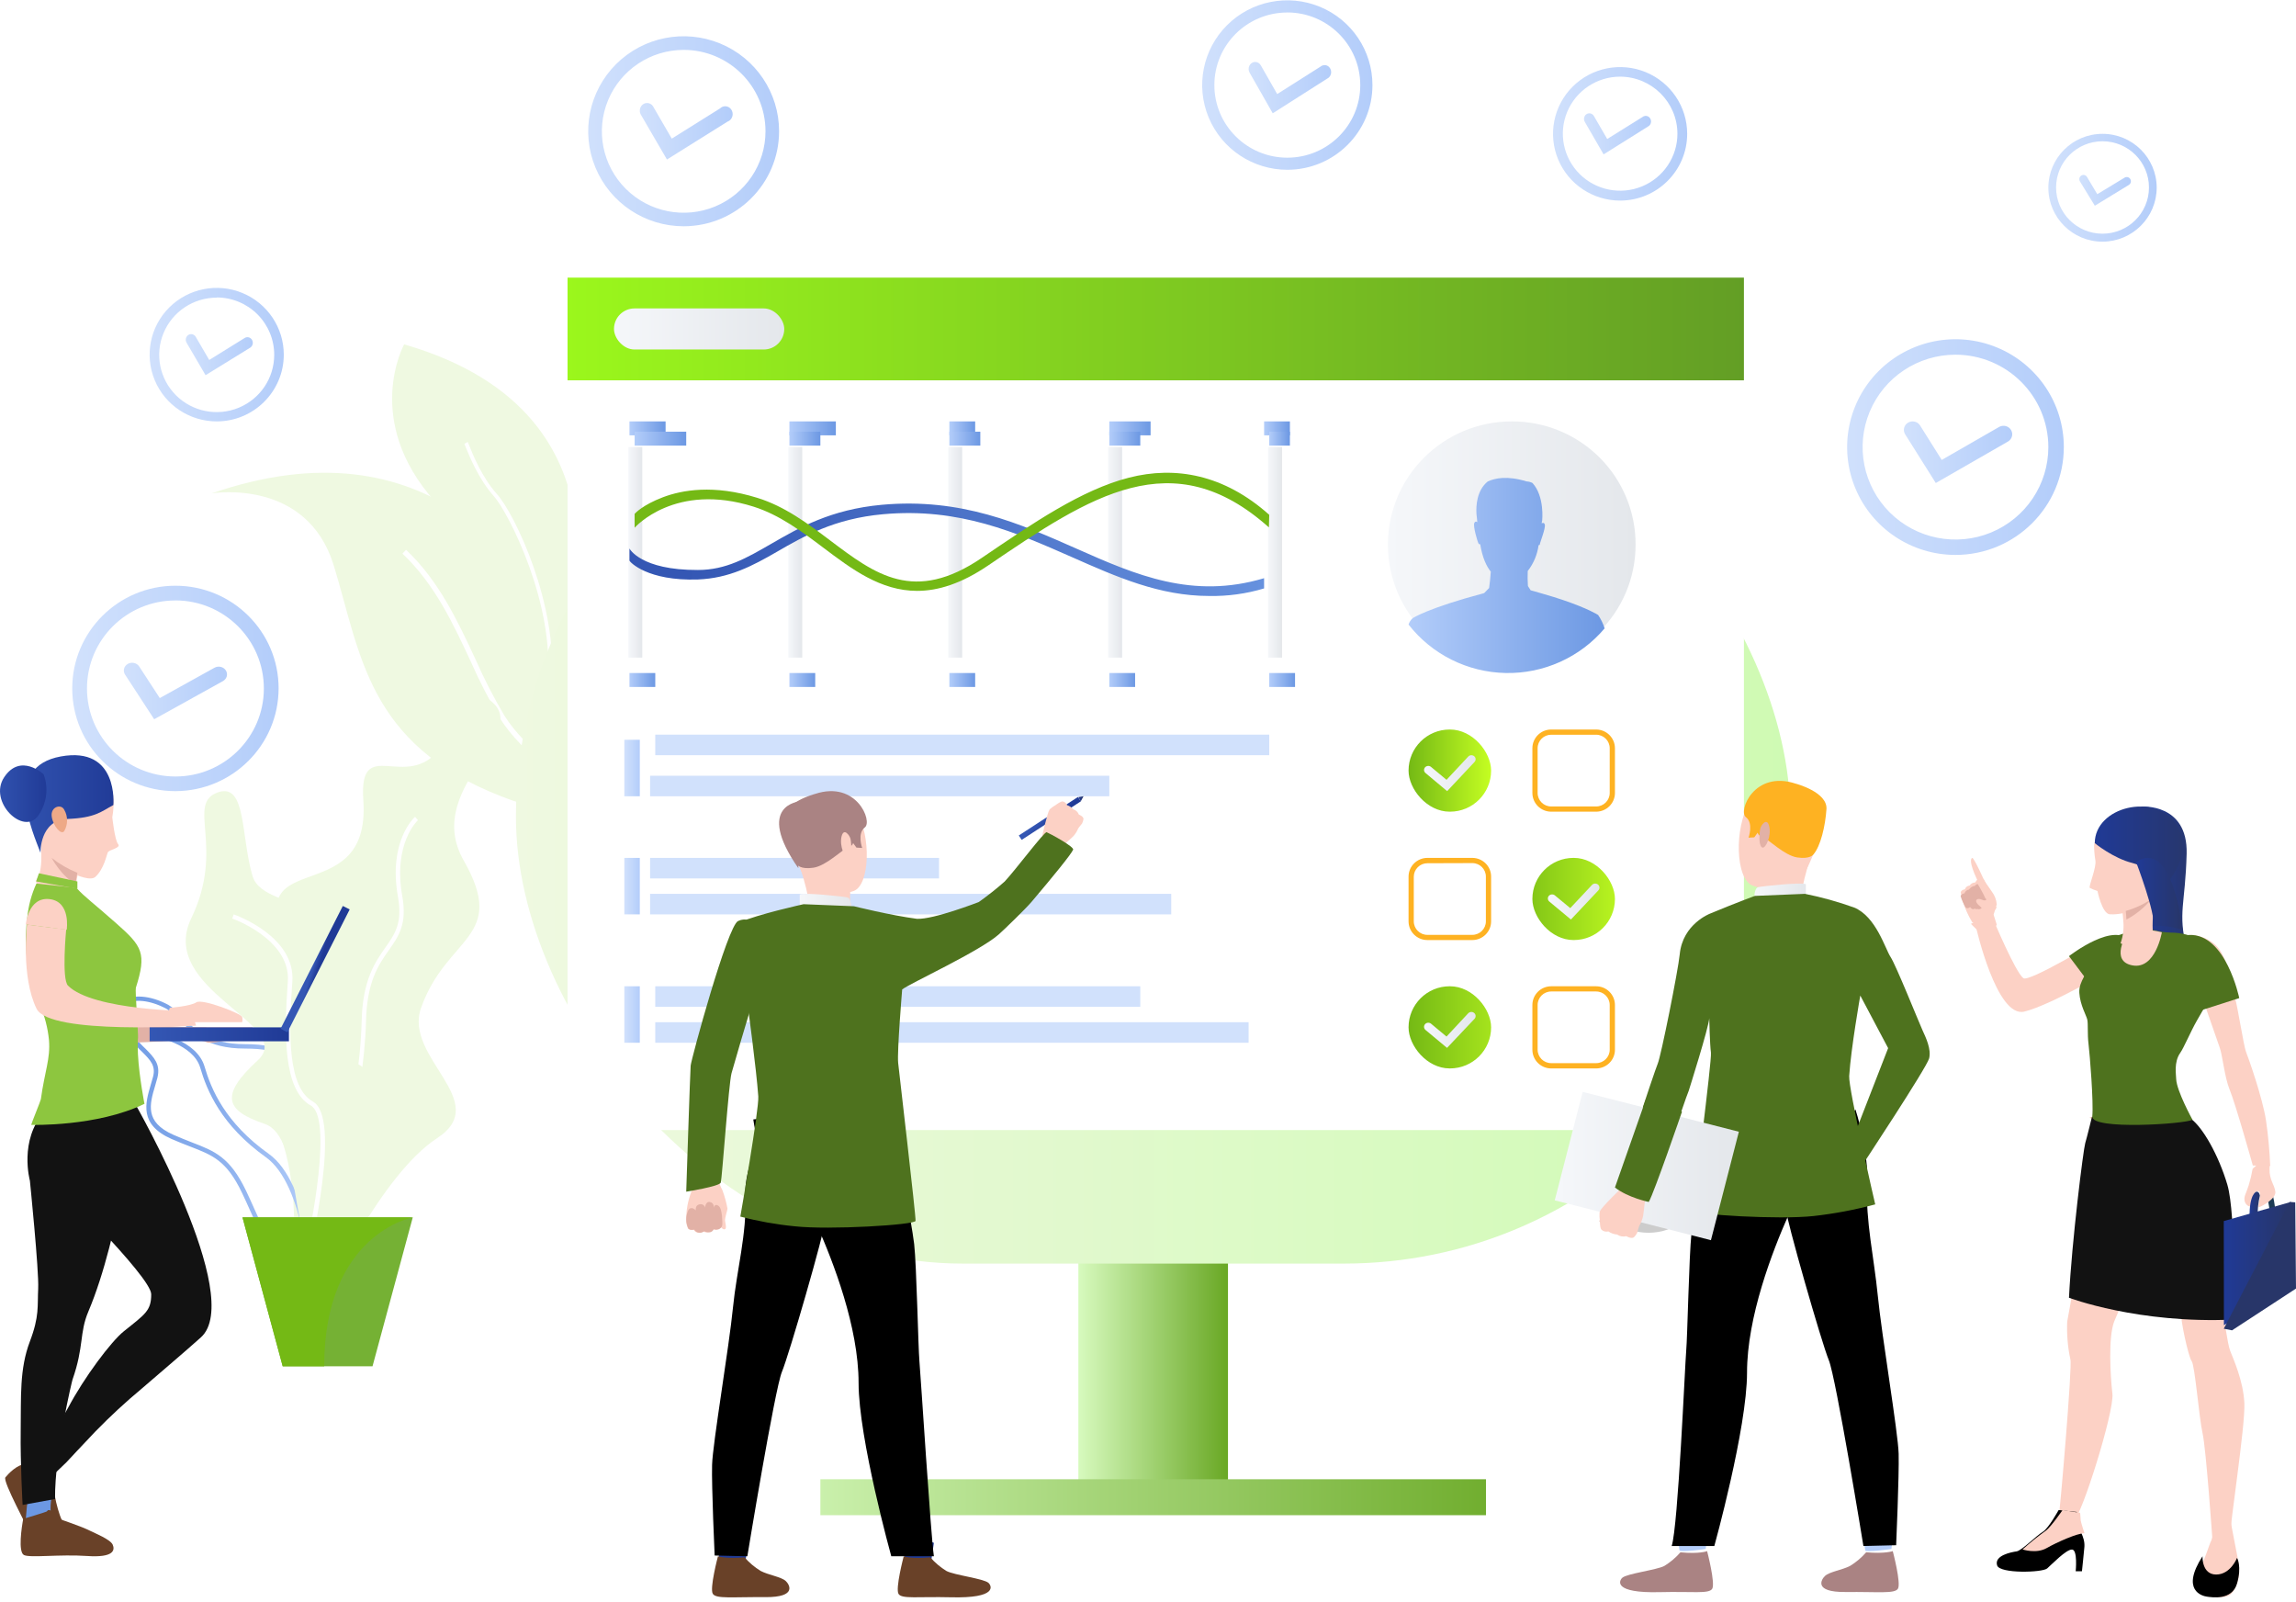 <?xml version="1.0" encoding="UTF-8"?>
<svg width="164.833px" height="115px" viewBox="0 0 164.833 115" version="1.1" xmlns="http://www.w3.org/2000/svg" xmlns:xlink="http://www.w3.org/1999/xlink">
    <title>A80F9D2B-6BAC-4EDD-889F-D2A033D710CC@1.5x</title>
    <defs>
        <linearGradient x1="0.005%" y1="49.989%" x2="100.315%" y2="49.989%" id="linearGradient-1">
            <stop stop-color="#D1E1FC" offset="0%"></stop>
            <stop stop-color="#B3CDFA" offset="100%"></stop>
        </linearGradient>
        <linearGradient x1="0.019%" y1="50.001%" x2="100%" y2="50.001%" id="linearGradient-2">
            <stop stop-color="#D1E1FC" offset="0%"></stop>
            <stop stop-color="#B3CDFA" offset="100%"></stop>
        </linearGradient>
        <linearGradient x1="0.113%" y1="50.175%" x2="99.165%" y2="50.175%" id="linearGradient-3">
            <stop stop-color="#D1E1FC" offset="0%"></stop>
            <stop stop-color="#B3CDFA" offset="100%"></stop>
        </linearGradient>
        <linearGradient x1="0.03%" y1="50.001%" x2="100%" y2="50.001%" id="linearGradient-4">
            <stop stop-color="#D1E1FC" offset="0%"></stop>
            <stop stop-color="#B3CDFA" offset="100%"></stop>
        </linearGradient>
        <linearGradient x1="0.008%" y1="50.007%" x2="100.011%" y2="50.007%" id="linearGradient-5">
            <stop stop-color="#D1E1FC" offset="0%"></stop>
            <stop stop-color="#B3CDFA" offset="100%"></stop>
        </linearGradient>
        <linearGradient x1="0.019%" y1="50%" x2="100%" y2="50%" id="linearGradient-6">
            <stop stop-color="#D1E1FC" offset="0%"></stop>
            <stop stop-color="#B3CDFA" offset="100%"></stop>
        </linearGradient>
        <linearGradient x1="0.264%" y1="50.295%" x2="99.986%" y2="50.295%" id="linearGradient-7">
            <stop stop-color="#D1E1FC" offset="0%"></stop>
            <stop stop-color="#B3CDFA" offset="100%"></stop>
        </linearGradient>
        <linearGradient x1="-0.111%" y1="50.029%" x2="99.86%" y2="50.029%" id="linearGradient-8">
            <stop stop-color="#D1E1FC" offset="0%"></stop>
            <stop stop-color="#B3CDFA" offset="100%"></stop>
        </linearGradient>
        <linearGradient x1="0.217%" y1="50.115%" x2="99.474%" y2="50.115%" id="linearGradient-9">
            <stop stop-color="#D1E1FC" offset="0%"></stop>
            <stop stop-color="#B3CDFA" offset="100%"></stop>
        </linearGradient>
        <linearGradient x1="0.024%" y1="50.001%" x2="100%" y2="50.001%" id="linearGradient-10">
            <stop stop-color="#D1E1FC" offset="0%"></stop>
            <stop stop-color="#B3CDFA" offset="100%"></stop>
        </linearGradient>
        <linearGradient x1="0.501%" y1="50.415%" x2="98.343%" y2="50.415%" id="linearGradient-11">
            <stop stop-color="#D1E1FC" offset="0%"></stop>
            <stop stop-color="#B3CDFA" offset="100%"></stop>
        </linearGradient>
        <linearGradient x1="0.042%" y1="50.001%" x2="100%" y2="50.001%" id="linearGradient-12">
            <stop stop-color="#D1E1FC" offset="0%"></stop>
            <stop stop-color="#B3CDFA" offset="100%"></stop>
        </linearGradient>
        <linearGradient x1="0.294%" y1="50.035%" x2="100.297%" y2="50.035%" id="linearGradient-13">
            <stop stop-color="#D1E1FC" offset="0%"></stop>
            <stop stop-color="#B3CDFA" offset="100%"></stop>
        </linearGradient>
        <linearGradient x1="-0.143%" y1="49.857%" x2="100.143%" y2="49.857%" id="linearGradient-14">
            <stop stop-color="#D1E1FC" offset="0%"></stop>
            <stop stop-color="#B3CDFA" offset="100%"></stop>
        </linearGradient>
        <linearGradient x1="100%" y1="49.996%" x2="0%" y2="49.996%" id="linearGradient-15">
            <stop stop-color="#D7FABE" offset="0%"></stop>
            <stop stop-color="#69A824" offset="100%"></stop>
        </linearGradient>
        <linearGradient x1="100%" y1="50.002%" x2="0%" y2="50.002%" id="linearGradient-16">
            <stop stop-color="#EFF9E1" offset="0%"></stop>
            <stop stop-color="#CFFAB3" offset="100%"></stop>
        </linearGradient>
        <linearGradient x1="100.003%" y1="50%" x2="0.003%" y2="50%" id="linearGradient-17">
            <stop stop-color="#9BF71C" offset="0%"></stop>
            <stop stop-color="#639E25" offset="100%"></stop>
        </linearGradient>
        <linearGradient x1="0%" y1="50%" x2="100%" y2="50%" id="linearGradient-18">
            <stop stop-color="#CAF0AC" offset="0%"></stop>
            <stop stop-color="#71AE2F" offset="100%"></stop>
        </linearGradient>
        <linearGradient x1="0%" y1="49.951%" x2="100%" y2="49.951%" id="linearGradient-19">
            <stop stop-color="#F5F7FA" offset="0%"></stop>
            <stop stop-color="#E4E7EB" offset="100%"></stop>
        </linearGradient>
        <linearGradient x1="0%" y1="50%" x2="100.247%" y2="50%" id="linearGradient-20">
            <stop stop-color="#D1E1FC" offset="0%"></stop>
            <stop stop-color="#B3CDFA" offset="100%"></stop>
        </linearGradient>
        <linearGradient x1="0%" y1="49.978%" x2="100%" y2="49.978%" id="linearGradient-21">
            <stop stop-color="#74B915" offset="0%"></stop>
            <stop stop-color="#A5E31D" offset="100%"></stop>
        </linearGradient>
        <linearGradient x1="-0.117%" y1="49.607%" x2="99.9%" y2="49.607%" id="linearGradient-22">
            <stop stop-color="#F5F7FA" offset="0%"></stop>
            <stop stop-color="#E4E7EB" offset="100%"></stop>
        </linearGradient>
        <linearGradient x1="0%" y1="49.978%" x2="100%" y2="49.978%" id="linearGradient-23">
            <stop stop-color="#84C717" offset="0%"></stop>
            <stop stop-color="#B8F320" offset="100%"></stop>
        </linearGradient>
        <linearGradient x1="1.72410868e-05%" y1="49.914%" x2="99.834%" y2="49.914%" id="linearGradient-24">
            <stop stop-color="#F5F7FA" offset="0%"></stop>
            <stop stop-color="#E4E7EB" offset="100%"></stop>
        </linearGradient>
        <linearGradient x1="0%" y1="50.022%" x2="100%" y2="50.022%" id="linearGradient-25">
            <stop stop-color="#74B915" offset="0%"></stop>
            <stop stop-color="#C5FE22" offset="100%"></stop>
        </linearGradient>
        <linearGradient x1="0.636%" y1="50.287%" x2="99.435%" y2="50.287%" id="linearGradient-26">
            <stop stop-color="#F5F7FA" offset="0%"></stop>
            <stop stop-color="#E4E7EB" offset="100%"></stop>
        </linearGradient>
        <linearGradient x1="100.033%" y1="49.999%" x2="0%" y2="49.999%" id="linearGradient-27">
            <stop stop-color="#B3CDFA" offset="0%"></stop>
            <stop stop-color="#6C98E3" offset="100%"></stop>
        </linearGradient>
        <linearGradient x1="99.927%" y1="50.015%" x2="-0.073%" y2="50.015%" id="linearGradient-28">
            <stop stop-color="#B3CDFA" offset="0%"></stop>
            <stop stop-color="#6C98E3" offset="100%"></stop>
        </linearGradient>
        <linearGradient x1="13.482%" y1="37.434%" x2="86.907%" y2="62.533%" id="linearGradient-29">
            <stop stop-color="#3457B4" offset="0%"></stop>
            <stop stop-color="#203A96" offset="100%"></stop>
        </linearGradient>
        <linearGradient x1="-0.153%" y1="50.112%" x2="100%" y2="50.112%" id="linearGradient-30">
            <stop stop-color="#F5F7FA" offset="0%"></stop>
            <stop stop-color="#E4E7EB" offset="100%"></stop>
        </linearGradient>
        <linearGradient x1="0%" y1="50.365%" x2="100%" y2="50.365%" id="linearGradient-31">
            <stop stop-color="#203A96" offset="0%"></stop>
            <stop stop-color="#283669" offset="100%"></stop>
        </linearGradient>
        <linearGradient x1="-0.039%" y1="49.978%" x2="100.016%" y2="49.978%" id="linearGradient-32">
            <stop stop-color="#3457B4" offset="0%"></stop>
            <stop stop-color="#203A96" offset="100%"></stop>
        </linearGradient>
        <linearGradient x1="0.071%" y1="49.938%" x2="100.017%" y2="49.938%" id="linearGradient-33">
            <stop stop-color="#3457B4" offset="0%"></stop>
            <stop stop-color="#203A96" offset="100%"></stop>
        </linearGradient>
        <linearGradient x1="0%" y1="50%" x2="99.972%" y2="50%" id="linearGradient-34">
            <stop stop-color="#3457B4" offset="0%"></stop>
            <stop stop-color="#203A96" offset="100%"></stop>
        </linearGradient>
        <linearGradient x1="38.695%" y1="45.892%" x2="61.24%" y2="54.092%" id="linearGradient-35">
            <stop stop-color="#3457B4" offset="0%"></stop>
            <stop stop-color="#203A96" offset="100%"></stop>
        </linearGradient>
        <linearGradient x1="0%" y1="50.173%" x2="100.229%" y2="50.173%" id="linearGradient-36">
            <stop stop-color="#F5F7FA" offset="0%"></stop>
            <stop stop-color="#E4E7EB" offset="100%"></stop>
        </linearGradient>
        <linearGradient x1="-5.337%" y1="59.863%" x2="105.287%" y2="40.209%" id="linearGradient-37">
            <stop stop-color="#F5F7FA" offset="0%"></stop>
            <stop stop-color="#E4E7EB" offset="100%"></stop>
        </linearGradient>
        <linearGradient x1="0.08%" y1="49.916%" x2="100.056%" y2="49.916%" id="linearGradient-38">
            <stop stop-color="#203A96" offset="0%"></stop>
            <stop stop-color="#283669" offset="100%"></stop>
        </linearGradient>
        <linearGradient x1="-0.24%" y1="50.07%" x2="100%" y2="50.07%" id="linearGradient-39">
            <stop stop-color="#203A96" offset="0%"></stop>
            <stop stop-color="#283669" offset="100%"></stop>
        </linearGradient>
        <linearGradient x1="0%" y1="50.015%" x2="100%" y2="50.015%" id="linearGradient-40">
            <stop stop-color="#203A96" offset="0%"></stop>
            <stop stop-color="#283669" offset="100%"></stop>
        </linearGradient>
        <linearGradient x1="0%" y1="49.963%" x2="100.011%" y2="49.963%" id="linearGradient-41">
            <stop stop-color="#203A96" offset="0%"></stop>
            <stop stop-color="#283669" offset="100%"></stop>
        </linearGradient>
        <linearGradient x1="-0.417%" y1="49.937%" x2="99.583%" y2="49.937%" id="linearGradient-42">
            <stop stop-color="#203A96" offset="0%"></stop>
            <stop stop-color="#283669" offset="100%"></stop>
        </linearGradient>
        <linearGradient x1="0.015%" y1="50%" x2="100%" y2="50%" id="linearGradient-43">
            <stop stop-color="#F5F7FA" offset="0%"></stop>
            <stop stop-color="#E4E7EB" offset="100%"></stop>
        </linearGradient>
        <linearGradient x1="-0.039%" y1="49.96%" x2="99.941%" y2="49.96%" id="linearGradient-44">
            <stop stop-color="#B3CDFA" offset="0%"></stop>
            <stop stop-color="#6C98E3" offset="100%"></stop>
        </linearGradient>
        <linearGradient x1="0%" y1="50%" x2="100%" y2="50%" id="linearGradient-45">
            <stop stop-color="#F5F7FA" offset="0%"></stop>
            <stop stop-color="#E4E7EB" offset="100%"></stop>
        </linearGradient>
        <linearGradient x1="0%" y1="50%" x2="98.305%" y2="50%" id="linearGradient-46">
            <stop stop-color="#F5F7FA" offset="0%"></stop>
            <stop stop-color="#E4E7EB" offset="100%"></stop>
        </linearGradient>
        <linearGradient x1="0%" y1="50%" x2="100.151%" y2="50%" id="linearGradient-47">
            <stop stop-color="#B3CDFA" offset="0%"></stop>
            <stop stop-color="#6C98E3" offset="100%"></stop>
        </linearGradient>
        <linearGradient x1="0%" y1="50%" x2="100%" y2="50%" id="linearGradient-48">
            <stop stop-color="#B3CDFA" offset="0%"></stop>
            <stop stop-color="#6C98E3" offset="100%"></stop>
        </linearGradient>
        <linearGradient x1="0%" y1="50%" x2="100%" y2="50%" id="linearGradient-49">
            <stop stop-color="#B3CDFA" offset="0%"></stop>
            <stop stop-color="#6C98E3" offset="100%"></stop>
        </linearGradient>
        <linearGradient x1="0%" y1="50%" x2="100%" y2="50%" id="linearGradient-50">
            <stop stop-color="#B3CDFA" offset="0%"></stop>
            <stop stop-color="#6C98E3" offset="100%"></stop>
        </linearGradient>
        <linearGradient x1="0%" y1="50%" x2="100%" y2="50%" id="linearGradient-51">
            <stop stop-color="#B3CDFA" offset="0%"></stop>
            <stop stop-color="#6C98E3" offset="100%"></stop>
        </linearGradient>
        <linearGradient x1="0%" y1="50%" x2="100%" y2="50%" id="linearGradient-52">
            <stop stop-color="#B3CDFA" offset="0%"></stop>
            <stop stop-color="#6C98E3" offset="100%"></stop>
        </linearGradient>
        <linearGradient x1="0%" y1="50%" x2="100%" y2="50%" id="linearGradient-53">
            <stop stop-color="#B3CDFA" offset="0%"></stop>
            <stop stop-color="#6C98E3" offset="100%"></stop>
        </linearGradient>
        <linearGradient x1="0%" y1="50%" x2="100.158%" y2="50%" id="linearGradient-54">
            <stop stop-color="#B3CDFA" offset="0%"></stop>
            <stop stop-color="#6C98E3" offset="100%"></stop>
        </linearGradient>
        <linearGradient x1="0%" y1="50%" x2="100%" y2="50%" id="linearGradient-55">
            <stop stop-color="#B3CDFA" offset="0%"></stop>
            <stop stop-color="#6C98E3" offset="100%"></stop>
        </linearGradient>
        <linearGradient x1="110.993%" y1="50.008%" x2="8.991%" y2="50.008%" id="linearGradient-56">
            <stop stop-color="#6C98E3" offset="0%"></stop>
            <stop stop-color="#3457B4" offset="100%"></stop>
        </linearGradient>
    </defs>
    <g id="4.0.16-Technology_-REACTJS-DEVELOPMENT-COMPANY" stroke="none" stroke-width="1" fill="none" fill-rule="evenodd">
        <g id="4.0.16-Technology_-ReactJS-development-company" transform="translate(-345, -3934)">
            <rect fill="#FFFFFF" x="0" y="0" width="1440" height="15127"></rect>
            <g id="Section/Advantages-Copy" transform="translate(0, 3384)">
                <rect id="Rectangle" fill="#FFFFFF" x="0" y="0" width="1440" height="1636"></rect>
                <g id="Group-9" transform="translate(150, 80)">
                    <g id="Group-10" transform="translate(165, 176)">
                        <g id="Section/Adventages/Box" transform="translate(0, 264)">
                            <path d="M4,0 L806,0 C808.209,-4.05812251e-16 810,1.791 810,4 L810,240 C810,242.209 808.209,244 806,244 L4,244 C1.791,244 -9.05533191e-15,242.209 0,240 L0,4 C-2.705415e-16,1.791 1.791,4.84670435e-15 4,0 Z" id="Components-/-Background-/-White" stroke="#8DC63F" fill="#FFFFFF" stroke-dasharray="4"></path>
                            <g id="illustration/software-process" transform="translate(30, 30)" fill-rule="nonzero">
                                <g id="ODS_illustration_all-24" transform="translate(0, 0.023)">
                                    <path d="M41.481,47.478 C43.403,51.619 44.474,55.534 43.063,57.282 C42.979,57.385 42.887,57.48 42.788,57.568 C41.704,58.514 39.565,58.536 35.957,57.125 C26.348,53.37 25.9,46.888 23.959,40.559 C22.037,34.306 15.357,35.363 15.187,35.393 C30.768,30.018 38.231,40.461 41.481,47.478 Z" id="Path" fill="#EFF9E1"></path>
                                    <path d="M42.968,57.212 C42.885,57.315 42.794,57.411 42.696,57.5 C40.911,56.402 37.495,54.109 35.884,51.522 C35.113,50.216 34.418,48.865 33.805,47.477 C32.528,44.731 31.202,41.891 28.892,39.714 L29.15,39.439 C31.514,41.669 32.851,44.544 34.147,47.323 C34.752,48.698 35.438,50.035 36.202,51.327 C37.761,53.842 41.212,56.154 42.968,57.212 Z" id="Path" fill="#FFFFFF"></path>
                                    <path d="M39.635,48.94 C39.523,49.213 39.449,49.375 39.44,49.391 C39.413,49.238 39.383,49.087 39.356,48.94 C38.076,42.401 36.366,41.717 31.242,35.997 C25.999,30.148 29.014,24.696 29.014,24.696 C46.576,29.762 40.83,46.018 39.635,48.94 Z" id="Path" fill="#EFF9E1"></path>
                                    <path d="M39.578,48.944 C39.468,49.215 39.395,49.375 39.387,49.391 C39.36,49.239 39.33,49.09 39.303,48.944 C39.861,43.343 36.506,36.768 35.451,35.589 C34.36,34.366 33.687,32.688 33.431,32.065 C33.391,31.962 33.351,31.861 33.337,31.837 L33.579,31.699 C33.601,31.737 33.631,31.807 33.692,31.97 C33.94,32.591 34.6,34.236 35.658,35.421 C36.996,36.896 40.087,43.5 39.578,48.944 Z" id="Path" fill="#FFFFFF"></path>
                                    <path d="M138.973,34.647 L136.774,31.151 C136.594,30.864 136.686,30.489 136.982,30.314 C137.277,30.138 137.664,30.229 137.844,30.515 L139.399,32.99 L143.535,30.613 C143.831,30.457 144.202,30.556 144.373,30.838 C144.545,31.119 144.456,31.482 144.173,31.659 L138.973,34.647 Z" id="Path" fill="url(#linearGradient-1)"></path>
                                    <path d="M140.389,39.808 C137.243,39.809 134.405,37.924 133.201,35.031 C131.996,32.139 132.661,28.809 134.885,26.595 C137.109,24.381 140.455,23.718 143.362,24.916 C146.269,26.114 148.165,28.937 148.165,32.067 C148.16,36.339 144.682,39.802 140.389,39.808 Z M140.389,25.436 C137.692,25.435 135.26,27.051 134.227,29.53 C133.195,32.009 133.765,34.863 135.672,36.761 C137.579,38.659 140.447,39.226 142.939,38.199 C145.43,37.171 147.054,34.751 147.053,32.067 C147.049,28.407 144.068,25.441 140.389,25.436 L140.389,25.436 Z" id="Shape" fill="url(#linearGradient-2)"></path>
                                    <path d="M115.124,11.058 L113.78,8.735 C113.703,8.612 113.695,8.454 113.761,8.324 C113.826,8.193 113.954,8.111 114.094,8.109 C114.234,8.107 114.364,8.185 114.433,8.314 L115.383,9.954 L117.913,8.378 C118.03,8.281 118.189,8.265 118.322,8.336 C118.454,8.406 118.536,8.551 118.532,8.707 C118.527,8.864 118.438,9.003 118.301,9.066 L115.124,11.058 Z" id="Path" fill="url(#linearGradient-3)"></path>
                                    <path d="M116.312,14.375 C114.364,14.376 112.608,13.209 111.861,11.419 C111.115,9.629 111.527,7.567 112.904,6.196 C114.28,4.825 116.352,4.415 118.152,5.156 C119.951,5.898 121.125,7.645 121.125,9.583 C121.122,12.227 118.969,14.37 116.312,14.375 Z M116.312,5.479 C114.649,5.479 113.149,6.477 112.512,8.006 C111.875,9.536 112.227,11.296 113.404,12.467 C114.58,13.637 116.349,13.987 117.886,13.354 C119.423,12.72 120.425,11.228 120.425,9.572 C120.416,7.316 118.58,5.488 116.312,5.479 L116.312,5.479 Z" id="Shape" fill="url(#linearGradient-4)"></path>
                                    <path d="M11.068,51.603 L8.977,48.396 C8.806,48.133 8.895,47.79 9.175,47.63 C9.456,47.469 9.822,47.553 9.993,47.815 L11.47,50.083 L15.4,47.904 C15.683,47.748 16.048,47.835 16.215,48.1 C16.382,48.366 16.289,48.707 16.006,48.864 L11.068,51.603 Z" id="Path" fill="url(#linearGradient-5)"></path>
                                    <path d="M12.594,56.763 C8.503,56.763 5.186,53.462 5.186,49.391 C5.186,45.32 8.503,42.019 12.594,42.019 C16.685,42.019 20.002,45.32 20.002,49.391 C19.992,53.458 16.681,56.752 12.594,56.763 L12.594,56.763 Z M12.594,43.076 C9.087,43.076 6.245,45.904 6.245,49.394 C6.245,52.883 9.087,55.712 12.594,55.712 C16.101,55.712 18.943,52.883 18.943,49.394 C18.94,45.905 16.1,43.078 12.594,43.073 L12.594,43.076 Z" id="Shape" fill="url(#linearGradient-6)"></path>
                                    <path d="M14.757,26.907 L13.405,24.594 C13.322,24.471 13.312,24.31 13.378,24.177 C13.444,24.043 13.575,23.959 13.719,23.958 C13.863,23.958 13.995,24.04 14.062,24.173 L15.02,25.814 L17.566,24.236 C17.75,24.122 17.987,24.186 18.096,24.378 C18.205,24.57 18.144,24.818 17.961,24.932 L14.757,26.907 Z" id="Path" fill="url(#linearGradient-7)"></path>
                                    <path d="M15.56,30.224 C13.612,30.225 11.855,29.058 11.109,27.268 C10.363,25.477 10.775,23.415 12.152,22.045 C13.53,20.674 15.602,20.264 17.401,21.006 C19.201,21.749 20.374,23.497 20.373,25.435 C20.37,28.079 18.217,30.221 15.56,30.224 L15.56,30.224 Z M15.56,21.341 C13.89,21.34 12.384,22.34 11.744,23.875 C11.104,25.41 11.457,27.177 12.637,28.353 C13.818,29.528 15.594,29.88 17.137,29.244 C18.679,28.609 19.686,27.111 19.686,25.449 C19.688,24.358 19.254,23.311 18.481,22.538 C17.707,21.765 16.656,21.33 15.56,21.328 L15.56,21.341 Z" id="Shape" fill="url(#linearGradient-8)"></path>
                                    <path d="M91.372,8.109 L89.714,5.2 C89.622,5.046 89.615,4.851 89.695,4.69 C89.776,4.529 89.931,4.427 90.102,4.423 C90.272,4.42 90.431,4.515 90.518,4.673 L91.691,6.729 L94.809,4.753 C94.953,4.635 95.147,4.617 95.308,4.704 C95.47,4.792 95.57,4.971 95.566,5.165 C95.563,5.358 95.456,5.533 95.291,5.613 L91.372,8.109 Z" id="Path" fill="url(#linearGradient-9)"></path>
                                    <path d="M92.418,12.163 C89.946,12.163 87.717,10.681 86.771,8.409 C85.825,6.136 86.349,3.52 88.097,1.78 C89.846,0.041 92.475,-0.478 94.759,0.464 C97.042,1.406 98.531,3.625 98.53,6.085 C98.527,9.442 95.792,12.162 92.418,12.163 L92.418,12.163 Z M92.418,0.874 C89.526,0.874 87.181,3.207 87.181,6.085 C87.181,8.962 89.526,11.295 92.418,11.295 C95.31,11.295 97.655,8.962 97.655,6.085 C97.653,3.207 95.31,0.874 92.418,0.871 L92.418,0.874 Z" id="Shape" fill="url(#linearGradient-10)"></path>
                                    <path d="M47.881,11.426 L46.031,8.247 C45.915,8.078 45.899,7.855 45.989,7.67 C46.08,7.485 46.262,7.369 46.46,7.372 C46.658,7.374 46.838,7.495 46.924,7.682 L48.227,9.927 L51.697,7.756 C51.858,7.599 52.092,7.56 52.291,7.658 C52.489,7.756 52.61,7.971 52.598,8.202 C52.585,8.432 52.441,8.631 52.233,8.704 L47.881,11.426 Z" id="Path" fill="url(#linearGradient-11)"></path>
                                    <path d="M49.082,16.218 C46.311,16.219 43.811,14.558 42.75,12.01 C41.688,9.463 42.274,6.529 44.233,4.578 C46.193,2.628 49.14,2.044 51.701,3.099 C54.262,4.154 55.932,6.641 55.932,9.399 C55.928,13.162 52.864,16.212 49.082,16.218 L49.082,16.218 Z M49.082,3.558 C46.707,3.558 44.565,4.982 43.656,7.166 C42.747,9.35 43.25,11.864 44.93,13.535 C46.611,15.207 49.137,15.706 51.332,14.801 C53.527,13.895 54.957,11.763 54.956,9.399 C54.953,6.173 52.324,3.559 49.082,3.558 L49.082,3.558 Z" id="Shape" fill="url(#linearGradient-12)"></path>
                                    <path d="M150.39,14.744 L149.319,12.993 C149.234,12.85 149.279,12.663 149.419,12.576 C149.56,12.489 149.743,12.535 149.828,12.679 L150.566,13.915 L152.531,12.725 C152.623,12.67 152.736,12.669 152.829,12.723 C152.922,12.776 152.979,12.876 152.98,12.985 C152.981,13.094 152.925,13.195 152.833,13.25 L150.39,14.744 Z" id="Path" fill="url(#linearGradient-13)"></path>
                                    <path d="M150.943,17.324 C148.795,17.324 147.054,15.591 147.054,13.454 C147.054,11.316 148.795,9.583 150.943,9.583 C153.091,9.583 154.832,11.316 154.832,13.454 C154.823,15.587 153.087,17.315 150.943,17.324 L150.943,17.324 Z M150.943,10.117 C149.102,10.117 147.609,11.602 147.609,13.434 C147.609,15.266 149.102,16.751 150.943,16.751 C152.784,16.751 154.277,15.266 154.277,13.434 C154.277,11.602 152.784,10.117 150.943,10.117 Z" id="Shape" fill="url(#linearGradient-14)"></path>
                                    <rect id="Rectangle" fill="url(#linearGradient-15)" transform="translate(82.787, 91.595) rotate(180) translate(-82.787, -91.595) " x="77.416" y="75.561" width="10.742" height="32.067"></rect>
                                    <rect id="Rectangle" fill="url(#linearGradient-16)" transform="translate(82.787, 58.606) rotate(180) translate(-82.787, -58.606) " x="37.041" y="26.538" width="91.492" height="64.135" rx="32.067"></rect>
                                    <rect id="Rectangle" fill="#FFFFFF" transform="translate(82.972, 50.497) rotate(180) translate(-82.972, -50.497) " x="40.745" y="19.904" width="84.454" height="61.186"></rect>
                                    <rect id="Rectangle" fill="url(#linearGradient-17)" transform="translate(82.972, 23.59) rotate(180) translate(-82.972, -23.59) " x="40.745" y="19.904" width="84.454" height="7.372"></rect>
                                    <path d="M114.828,85.514 C114.828,87.141 116.403,88.462 118.348,88.462 C120.293,88.462 121.866,87.141 121.866,85.514 C121.866,83.887 120.29,82.564 118.348,82.564 C116.406,82.564 114.828,83.885 114.828,85.514 Z" id="Path" fill="#CCCCCC"></path>
                                    <rect id="Rectangle" fill="url(#linearGradient-18)" x="58.896" y="106.154" width="47.783" height="2.58"></rect>
                                    <rect id="Rectangle" fill="url(#linearGradient-19)" x="44.079" y="22.115" width="12.224" height="2.949" rx="1.474"></rect>
                                    <rect id="Rectangle" fill="#D1E1FC" x="47.042" y="52.708" width="44.079" height="1.474"></rect>
                                    <rect id="Rectangle" fill="#D1E1FC" x="46.672" y="55.657" width="32.967" height="1.474"></rect>
                                    <rect id="Rectangle" fill="#D1E1FC" x="46.672" y="61.554" width="20.743" height="1.474"></rect>
                                    <rect id="Rectangle" fill="#D1E1FC" x="46.672" y="64.135" width="37.412" height="1.474"></rect>
                                    <rect id="Rectangle" fill="#D1E1FC" x="47.042" y="70.769" width="34.819" height="1.474"></rect>
                                    <rect id="Rectangle" fill="#D1E1FC" x="47.042" y="73.349" width="42.597" height="1.474"></rect>
                                    <rect id="Rectangle" fill="url(#linearGradient-20)" x="44.82" y="53.077" width="1.111" height="4.054"></rect>
                                    <rect id="Rectangle" fill="url(#linearGradient-20)" x="44.82" y="61.554" width="1.111" height="4.054"></rect>
                                    <rect id="Rectangle" fill="url(#linearGradient-20)" x="44.82" y="70.769" width="1.111" height="4.054"></rect>
                                    <rect id="Rectangle" fill="url(#linearGradient-21)" x="101.122" y="70.769" width="5.927" height="5.897" rx="2.949"></rect>
                                    <path d="M103.885,75.192 L102.337,73.903 C102.211,73.794 102.198,73.608 102.31,73.485 C102.421,73.364 102.614,73.352 102.741,73.459 L103.847,74.379 L105.414,72.698 C105.53,72.588 105.715,72.583 105.836,72.688 C105.957,72.792 105.972,72.97 105.871,73.092 L103.885,75.192 Z" id="Path" fill="url(#linearGradient-22)"></path>
                                    <path d="M105.701,67.452 L102.473,67.452 C101.728,67.452 101.124,66.853 101.122,66.113 L101.122,62.896 C101.124,62.156 101.728,61.556 102.473,61.554 L105.701,61.554 C106.446,61.556 107.049,62.156 107.049,62.896 L107.049,66.103 C107.051,66.459 106.91,66.802 106.657,67.055 C106.404,67.308 106.06,67.451 105.701,67.452 Z M102.473,61.938 C102.214,61.938 101.966,62.04 101.784,62.222 C101.601,62.403 101.498,62.65 101.498,62.906 L101.498,66.113 C101.5,66.647 101.936,67.079 102.473,67.079 L105.701,67.079 C106.238,67.077 106.672,66.646 106.673,66.113 L106.673,62.896 C106.673,62.362 106.239,61.929 105.701,61.928 L102.473,61.938 Z" id="Shape" fill="#FEB222"></path>
                                    <path d="M114.588,76.667 L111.36,76.667 C110.616,76.665 110.014,76.065 110.012,75.325 L110.012,72.111 C110.014,71.371 110.616,70.771 111.36,70.769 L114.588,70.769 C115.333,70.769 115.937,71.37 115.939,72.111 L115.939,75.32 C115.94,75.677 115.798,76.019 115.544,76.272 C115.291,76.525 114.947,76.667 114.588,76.667 L114.588,76.667 Z M111.36,71.143 C110.824,71.145 110.389,71.577 110.388,72.111 L110.388,75.32 C110.389,75.854 110.824,76.286 111.36,76.287 L114.588,76.287 C115.126,76.287 115.562,75.855 115.563,75.32 L115.563,72.111 C115.562,71.576 115.126,71.143 114.588,71.143 L111.36,71.143 Z" id="Shape" fill="#FEB222"></path>
                                    <rect id="Rectangle" fill="url(#linearGradient-23)" x="110.012" y="61.554" width="5.927" height="5.897" rx="2.949"></rect>
                                    <path d="M112.779,65.978 L111.228,64.688 C111.101,64.581 111.088,64.397 111.198,64.274 C111.31,64.154 111.502,64.142 111.629,64.247 L112.732,65.16 L114.294,63.493 C114.409,63.374 114.602,63.365 114.728,63.472 C114.852,63.58 114.862,63.764 114.75,63.884 L112.779,65.978 Z" id="Path" fill="url(#linearGradient-24)"></path>
                                    <path d="M114.588,58.237 L111.36,58.237 C110.616,58.236 110.014,57.636 110.012,56.896 L110.012,53.684 C110.012,52.942 110.615,52.341 111.36,52.34 L114.588,52.34 C115.334,52.341 115.937,52.942 115.939,53.684 L115.939,56.896 C115.937,57.637 115.333,58.237 114.588,58.237 L114.588,58.237 Z M111.36,52.713 C110.823,52.715 110.388,53.149 110.388,53.684 L110.388,56.896 C110.389,57.43 110.824,57.862 111.36,57.863 L114.588,57.863 C115.126,57.863 115.562,57.431 115.563,56.896 L115.563,53.684 C115.563,53.148 115.127,52.713 114.588,52.713 L111.36,52.713 Z" id="Shape" fill="#FEB222"></path>
                                    <rect id="Rectangle" fill="url(#linearGradient-25)" x="101.122" y="52.34" width="5.927" height="5.897" rx="2.949"></rect>
                                    <path d="M103.893,56.763 L102.358,55.478 C102.265,55.413 102.219,55.303 102.238,55.194 C102.257,55.085 102.339,54.996 102.449,54.964 C102.559,54.932 102.678,54.962 102.757,55.042 L103.849,55.95 L105.398,54.292 C105.468,54.208 105.581,54.168 105.692,54.188 C105.802,54.208 105.892,54.285 105.925,54.389 C105.957,54.492 105.928,54.604 105.849,54.68 L103.893,56.763 Z" id="Path" fill="url(#linearGradient-26)"></path>
                                    <path d="M34.475,49.829 C33.037,49.147 31.607,53.687 31.607,53.687 C29.163,56.893 25.75,52.63 26.084,57.42 C26.667,65.8 16.364,60.055 21.117,68.804 C25.87,77.553 16.92,73.752 19.873,80.808 C22.827,87.863 19,96.278 23.435,92.819 C23.435,92.819 27.35,84.301 31.379,81.672 C35.409,79.043 28.963,75.908 30.226,72.33 C32.059,67.129 36.48,67.333 33.292,61.746 C30.103,56.159 39.362,52.143 34.475,49.829 Z" id="Path" fill="#EFF9E1"></path>
                                    <path d="M22.032,89.567 C23.917,88.222 26.144,78.853 26.276,73.272 C26.344,70.413 27.181,69.223 27.919,68.173 C28.627,67.168 29.236,66.301 28.88,64.308 C28.202,60.503 29.987,58.872 30.003,58.845 L29.799,58.606 C29.718,58.676 27.86,60.37 28.573,64.365 C28.905,66.227 28.358,67.005 27.666,67.989 C26.939,69.024 26.034,70.31 25.964,73.264 C25.821,79.244 23.556,88.1 21.854,89.301 L22.032,89.567 Z" id="Path" fill="#FFFFFF"></path>
                                    <path d="M17.961,86.877 C17.779,86.466 17.588,86.041 17.373,85.594 C16.269,83.284 15.283,82.902 13.654,82.273 C13.257,82.12 12.807,81.943 12.31,81.728 C9.98,80.693 10.43,79.17 10.827,77.824 C10.885,77.636 10.941,77.448 10.988,77.263 C11.195,76.473 10.8,76.075 10.204,75.476 C9.621,74.936 9.14,74.3 8.782,73.596 C8.318,72.637 8.555,72.122 8.834,71.858 C9.428,71.313 10.792,71.408 12.078,72.1 L12.078,72.1 C12.483,72.349 12.847,72.658 13.157,73.016 C13.986,73.866 14.999,74.923 17.574,74.923 C19.049,74.923 19.855,75.13 20.274,75.593 C20.749,76.119 20.658,76.906 20.534,77.996 C20.492,78.374 20.443,78.813 20.415,79.263 C20.337,80.971 20.863,82.654 21.903,84.022 C22.886,85.18 24.112,87.58 23.576,89.057 C23.349,89.682 22.786,90.13 22.118,90.215 C21.846,90.272 21.569,90.302 21.29,90.304 C19.501,90.31 18.839,88.831 17.961,86.877 Z M11.929,72.375 C10.778,71.757 9.544,71.632 9.058,72.086 C8.691,72.43 8.865,73.021 9.074,73.449 C9.416,74.122 9.877,74.729 10.435,75.241 C11.059,75.871 11.54,76.367 11.302,77.331 C11.253,77.519 11.197,77.712 11.139,77.903 C10.742,79.241 10.369,80.508 12.445,81.428 C12.934,81.644 13.381,81.818 13.773,81.973 C15.429,82.608 16.503,83.03 17.668,85.452 C17.884,85.905 18.074,86.33 18.259,86.744 C19.261,88.989 19.869,90.345 22.066,89.907 C22.621,89.841 23.091,89.474 23.283,88.956 C23.744,87.654 22.64,85.373 21.668,84.229 C20.565,82.804 20.012,81.037 20.106,79.246 C20.134,78.775 20.183,78.344 20.227,77.963 C20.341,76.955 20.423,76.228 20.045,75.808 C19.667,75.388 18.941,75.247 17.585,75.241 C14.863,75.241 13.79,74.119 12.928,73.228 C12.641,72.894 12.304,72.605 11.929,72.37 L11.929,72.375 Z" id="Shape" fill="url(#linearGradient-27)"></path>
                                    <path d="M22.273,92.147 L22.595,92.131 C22.595,91.835 22.173,84.847 19.3,82.802 C16.15,80.561 15.158,78.15 14.685,76.531 C14.129,74.63 11.29,74.114 11.168,74.087 L11.112,74.396 C11.14,74.396 13.87,74.893 14.374,76.61 C14.86,78.272 15.878,80.749 19.1,83.049 C21.85,85.015 22.273,92.077 22.273,92.147 Z" id="Path" fill="url(#linearGradient-28)"></path>
                                    <path d="M15.667,56.843 C17.702,56.156 17.278,60.018 18.137,62.876 C18.997,65.734 27.705,64.124 24.051,71.278 C20.397,78.433 28.673,73.672 26.2,79.918 C23.727,86.163 25.986,92.84 23.3,91.142 C20.613,89.444 21.789,81.588 18.994,80.644 C16.199,79.699 15.741,78.621 18.509,76.08 C21.276,73.538 11.258,71.019 13.731,65.89 C16.204,60.761 13.313,57.638 15.667,56.843 Z" id="Path" fill="#EFF9E1"></path>
                                    <path d="M22.064,90.673 C22.32,89.602 24.521,80.187 22.468,79.048 C20.658,78.045 20.702,74.144 20.987,70.458 C21.235,67.199 16.959,65.675 16.777,65.609 L16.669,65.91 C16.71,65.91 20.892,67.418 20.663,70.437 C20.384,74.22 20.343,78.234 22.309,79.327 C23.866,80.19 22.432,87.758 21.751,90.599 L22.064,90.673 Z" id="Path" fill="#FFFFFF"></path>
                                    <polygon id="Path" fill="#75B134" points="29.633 87.356 26.744 98.045 20.295 98.045 17.409 87.356"></polygon>
                                    <path d="M29.633,87.356 C29.633,87.356 23.275,88.52 23.275,98.045 L20.295,98.045 L17.409,87.356 L29.633,87.356 Z" id="Path" fill="#74B915"></path>
                                    <path d="M51.308,83.931 C51.431,84.138 51.515,84.367 51.557,84.605 C51.623,84.883 51.725,85.15 51.86,85.4 C52.021,85.831 52.144,86.275 52.228,86.729 C52.228,86.824 52.023,87.425 52.053,87.616 C52.083,87.807 52.19,88.178 52.023,88.214 C51.857,88.251 51.663,87.933 51.663,87.933 C51.672,88.033 51.623,88.129 51.538,88.178 C51.411,88.262 51.25,88.269 51.117,88.195 C51.117,88.195 51.014,88.388 50.888,88.414 C50.746,88.458 50.593,88.436 50.468,88.355 C50.376,88.426 50.263,88.464 50.148,88.461 C49.999,88.455 49.865,88.369 49.794,88.234 C49.794,88.234 49.48,88.301 49.387,88.15 C49.326,88.007 49.286,87.855 49.27,87.7 C49.237,86.923 49.373,86.147 49.668,85.431 C49.899,84.859 49.861,84.209 49.564,83.67 L51.308,83.931 Z" id="Path" fill="#FCD1C5"></path>
                                    <path d="M51.857,87.831 C51.857,87.831 51.886,86.747 51.586,86.53 C51.285,86.314 51.251,86.688 51.251,86.688 C51.251,86.688 51.291,86.306 50.962,86.254 C50.633,86.203 50.621,86.658 50.621,86.658 C50.605,86.575 50.553,86.502 50.476,86.457 C50.4,86.412 50.307,86.399 50.22,86.422 C49.877,86.484 49.957,86.858 49.957,86.858 C49.957,86.858 49.628,86.49 49.415,86.845 C49.215,87.26 49.215,87.736 49.415,88.151 C49.415,88.151 49.519,88.313 49.845,88.232 C49.911,88.35 50.031,88.432 50.171,88.455 C50.31,88.478 50.454,88.439 50.558,88.348 C50.558,88.348 51.06,88.619 51.245,88.194 C51.377,88.261 51.537,88.255 51.664,88.18 C51.791,88.105 51.864,87.971 51.857,87.831 L51.857,87.831 Z" id="Path" fill="#E2B1A6"></path>
                                    <path d="M55.047,68.518 C55.047,68.518 53.156,74.722 52.517,77.011 C52.319,77.728 51.834,84.584 51.747,84.859 C51.661,85.134 49.265,85.513 49.265,85.513 C49.265,85.513 49.544,76.937 49.583,76.47 C49.622,76.003 52.227,66.427 52.988,66.086 C53.546,65.83 53.861,66.042 54.578,66.567 C55.588,67.303 55.047,68.518 55.047,68.518 Z" id="Path" fill="#4E721E"></path>
                                    <polygon id="Rectangle" fill="url(#linearGradient-29)" transform="translate(75.367, 58.72) rotate(-33.2) translate(-75.367, -58.72) " points="72.832 58.526 77.901 58.538 77.902 58.914 72.833 58.903"></polygon>
                                    <path d="M77.787,58.759 C77.769,58.873 77.734,58.984 77.683,59.087 C77.683,59.087 77.551,59.247 77.465,59.354 C77.443,59.384 77.422,59.416 77.403,59.45 C77.321,59.644 77.209,59.824 77.072,59.983 C76.88,60.183 76.134,60.817 76.134,60.817 L75.486,60.271 L74.823,59.967 C74.823,59.967 75.194,58.306 75.341,58.1 C75.356,58.081 75.371,58.062 75.388,58.044 C75.516,57.932 75.656,57.833 75.805,57.751 C75.836,57.722 76.178,57.469 76.3,57.503 C76.44,57.531 76.556,57.632 76.605,57.77 C76.781,57.825 76.938,57.929 77.059,58.071 C77.24,58.127 77.387,58.265 77.455,58.447 C77.455,58.447 77.774,58.562 77.787,58.759 Z" id="Path" fill="#FCD1C5"></path>
                                    <path d="M53.71,110.72 C53.71,110.72 53.54,111.831 53.521,111.997 C53.501,112.162 51.638,111.898 51.638,111.898 L51.487,110.577 C51.487,110.577 53.477,110.564 53.71,110.72 Z" id="Path" fill="#203A96"></path>
                                    <path d="M53.453,111.759 C53.784,112.14 54.174,112.469 54.609,112.735 C55.177,113.033 56.071,113.152 56.409,113.457 C56.65,113.679 57.292,114.634 54.931,114.615 C52.57,114.597 51.428,114.75 51.177,114.383 C50.926,114.016 51.543,111.683 51.543,111.683 C51.543,111.683 52.101,111.875 53.453,111.759 Z" id="Path" fill="#694128"></path>
                                    <path d="M67.045,110.72 C67.045,110.72 66.875,111.831 66.855,111.997 C66.836,112.162 64.973,111.898 64.973,111.898 L64.822,110.577 C64.822,110.577 66.812,110.564 67.045,110.72 Z" id="Path" fill="#203A96"></path>
                                    <path d="M66.789,111.759 C67.121,112.142 67.512,112.472 67.948,112.739 C68.518,113.038 70.618,113.284 70.963,113.591 C71.204,113.813 71.61,114.71 68.277,114.626 C65.907,114.568 64.764,114.761 64.512,114.393 C64.26,114.025 64.879,111.683 64.879,111.683 C64.879,111.683 65.403,111.889 66.789,111.759 Z" id="Path" fill="#694128"></path>
                                    <path d="M55.088,80.721 C55.088,80.721 53.374,83.479 53.503,85.97 C53.632,88.461 52.884,91.186 52.626,93.788 C52.339,96.693 51.165,103.579 51.122,105.118 C51.079,106.657 51.305,111.628 51.305,111.628 L53.653,111.683 C53.653,111.683 55.624,99.668 56.136,98.441 C56.648,97.215 59.179,88.477 59.265,87.495 C59.35,86.514 55.088,80.721 55.088,80.721 Z" id="Path" fill="#000000"></path>
                                    <path d="M64.14,80.845 C64.14,80.845 65.454,87.732 65.629,89.27 C65.804,90.808 65.919,96.714 66.006,97.676 C66.094,98.638 66.826,110.227 67.045,111.683 L63.987,111.683 C63.987,111.683 61.639,103.239 61.639,99.241 C61.639,95.244 59.825,90.553 58.652,87.919 C57.48,85.284 54.802,85.218 54.08,80.327 C54.08,80.319 63.167,79.285 64.14,80.845 Z" id="Path" fill="#000000"></path>
                                    <path d="M58.117,57.343 C58.117,57.343 60.425,56.482 61.49,58.235 C62.555,59.988 62.453,63.499 61.288,63.929 C60.123,64.36 58.376,64.136 57.782,63.04 C57.189,61.943 56.647,60.351 56.674,59.297 C56.701,58.243 57.51,57.649 58.117,57.343 Z" id="Path" fill="#FCD1C5"></path>
                                    <path d="M61.049,64.038 C60.998,64.338 61.02,64.646 61.112,64.936 C61.268,65.233 58.179,65.24 58.179,65.24 C58.014,64.232 57.771,63.238 57.453,62.267 C56.977,60.903 61.049,64.038 61.049,64.038 Z" id="Path" fill="#FCD1C5"></path>
                                    <path d="M57.235,62.043 C57.235,62.043 57.464,62.398 58.394,62.259 C59.324,62.121 60.461,60.953 60.851,60.825 C61.241,60.697 61.241,60.48 61.241,60.48 L61.484,60.814 L61.897,60.841 C61.897,60.841 61.521,59.794 62.089,59.366 C62.658,58.939 61.501,55.979 58.516,56.962 C58.516,56.962 56.223,57.557 56.305,58.789 C56.387,60.021 56.723,61.421 57.235,62.043 Z" id="Path" fill="#AA8383"></path>
                                    <path d="M61.118,65.147 C61.118,65.147 61.118,64.458 60.835,64.392 C60.553,64.325 57.759,64.025 57.414,64.177 L57.414,64.976 C57.414,64.976 58.069,65.431 61.118,65.147 Z" id="Path" fill="url(#linearGradient-30)"></path>
                                    <path d="M61.062,60.2 C61.02,59.977 60.582,59.332 60.415,60.021 C60.249,60.71 60.669,61.628 60.902,61.55 C61.135,61.472 61.164,60.768 61.062,60.2 Z" id="Path" fill="#FCD1C5"></path>
                                    <path d="M65.822,65.927 C63.951,65.683 61.309,65.026 61.309,65.026 L57.691,64.878 C57.691,64.878 54.384,65.604 53.064,66.193 C52.94,66.248 52.94,69.139 52.599,69.895 L53.684,72.17 C53.684,72.17 54.299,76.683 54.439,78.678 C54.5,79.598 53.15,87.301 53.15,87.301 C54.43,87.636 55.736,87.869 57.054,87.997 C59.534,88.271 65.69,87.899 65.728,87.608 C65.767,87.318 64.535,76.812 64.48,76.269 C64.397,75.433 64.769,70.994 64.769,70.994 C65.34,70.556 70.344,68.254 71.711,67.04 C72.074,66.719 73.617,65.226 74.055,64.711 C75.607,62.883 76.88,61.318 77.034,60.981 C77.211,60.789 75.309,59.77 75.141,59.712 C74.973,59.655 72.937,62.381 72.127,63.25 C71.534,63.773 70.914,64.264 70.269,64.722 C70.269,64.722 66.993,65.996 65.822,65.927 Z" id="Path" fill="#4E721E"></path>
                                    <path d="M57.414,57.5 C57.414,57.5 54.149,57.737 57.312,62.292 L57.414,57.5 Z" id="Path" fill="#AA8383"></path>
                                    <polygon id="Path" fill="url(#linearGradient-31)" points="77.587 57.5 77.787 57.131 77.416 57.191"></polygon>
                                    <path d="M12.928,74.492 C12.928,74.492 14.419,74.575 14.837,74.788 C15.255,75.002 18.07,74.186 18.124,73.998 C18.159,73.908 18.159,73.809 18.124,73.718 L12.594,73.718 L12.928,74.492 Z" id="Path" fill="#E2B1A6"></path>
                                    <path d="M6.35,68.079 C6.35,68.079 5.878,71.621 6.35,72.087 C8.147,73.861 14.816,73.72 14.816,73.72 L14.816,74.44 C14.816,74.44 4.68,75.651 3.739,73.77 C2.608,71.507 3.047,67.821 3.047,67.821 L6.35,68.079 Z" id="Path" fill="#E2B1A6"></path>
                                    <polygon id="Path" fill="#6C98E3" points="3.147 106.522 3.704 105.829 2.699 104.679 1.852 105.331"></polygon>
                                    <path d="M1.826,105.048 C1.826,105.048 3.062,105.976 3.408,106.012 C3.755,106.048 3.912,106.202 3.874,106.727 C3.835,107.252 4.375,109.45 4.755,109.488 C5.134,109.527 6.417,109.53 6.658,110.378 C6.899,111.225 2.566,111.046 2.297,110.353 C2.029,109.66 0.167,106.288 0.389,106.017 C0.61,105.747 1.203,105.12 1.826,105.048 Z" id="Path" fill="#694128"></path>
                                    <path d="M9.72,79.234 C9.72,79.234 17.631,93.104 14.42,95.973 C13.162,97.098 11.949,98.116 10.206,99.622 C9.028,100.601 7.903,101.641 6.834,102.739 L6.78,102.797 C5.834,103.79 5.055,104.628 4.814,104.887 L4.792,104.912 L4.765,104.939 L3.884,105.785 L2.593,104.642 C3.422,103.484 4.186,102.28 4.882,101.036 C6.04,98.839 7.987,96.254 8.89,95.534 C10.433,94.297 10.856,94.057 10.856,92.875 C10.856,91.609 3.604,84.534 3.604,84.534 C3.604,84.534 2.555,80.107 5.066,78.947 C7.515,77.817 9.72,79.234 9.72,79.234 Z" id="Path" fill="#121212"></path>
                                    <path d="M3.641,108.534 C3.613,108.188 3.633,107.84 3.699,107.498 C3.811,107.094 2.026,107.326 2.026,107.326 C2.026,107.326 1.797,109.012 1.864,109.397 C1.931,109.783 3.641,108.534 3.641,108.534 Z" id="Path" fill="#6C98E3"></path>
                                    <path d="M3.951,107.573 L1.623,107.997 C1.623,107.997 1.454,104.987 1.486,102.681 C1.518,100.201 1.395,98.251 2.14,96.277 C2.841,94.434 2.677,93.729 2.741,92.47 C2.806,91.211 2.146,84.721 2.146,84.721 C2.146,84.721 1.341,81.814 3.192,79.766 C4.984,77.768 9.631,79.766 9.631,79.766 C9.631,79.766 8.665,88.631 6.344,94.113 C5.687,95.665 6.044,96.606 5.204,99.007 C5.196,98.996 3.924,104.225 3.951,107.573 Z" id="Path" fill="#121212"></path>
                                    <path d="M5.89,61.871 C5.754,62.111 5.658,62.37 5.604,62.638 C5.54,62.91 5.495,63.185 5.467,63.462 C5.431,63.808 5.414,64.156 5.418,64.503 C5.418,64.503 2.113,63.811 2.653,63.069 C3.193,62.327 2.878,60.08 2.878,60.08 C2.878,60.08 6.318,61.187 5.89,61.871 Z" id="Path" fill="#FCD1C5"></path>
                                    <path d="M7.626,55.861 C7.626,55.861 8.425,56.577 8.062,58.638 C8.062,58.638 8.235,60.277 8.478,60.563 C8.72,60.85 7.831,60.955 7.737,61.163 C7.644,61.372 7.471,62.333 6.851,62.914 C6.23,63.494 3.17,61.744 3.021,60.752 C2.872,59.761 0.749,55.53 4.107,55.324 C7.466,55.119 7.626,55.861 7.626,55.861 Z" id="Path" fill="#FCD1C5"></path>
                                    <path d="M9.754,70.875 C9.691,71.076 9.931,74.171 9.909,74.436 C9.789,75.901 10.181,78.125 10.317,78.92 C10.352,79.11 10.372,79.205 10.372,79.205 C6.972,80.862 2.24,80.718 2.24,80.718 C2.259,80.588 2.918,78.996 2.934,78.874 C3.206,76.883 3.628,75.974 3.516,74.629 L3.516,74.629 C3.431,73.758 3.21,72.906 2.86,72.104 C1.707,69.275 1.772,67.393 1.957,65.838 C2.038,64.994 2.26,64.169 2.613,63.397 L5.487,63.707 C6.096,64.379 6.638,64.737 8.371,66.272 C10.216,67.903 10.54,68.399 9.754,70.875 Z" id="Path" fill="#8DC63F"></path>
                                    <path d="M1.667,108.999 C1.667,108.999 3.313,108.509 3.364,108.461 C3.416,108.413 3.424,108.309 3.651,108.404 C3.877,108.5 3.972,108.858 4.19,108.968 C4.409,109.077 5.772,109.497 6.52,109.877 C6.79,110.018 7.929,110.471 8.091,110.849 C8.253,111.226 8.204,111.798 6.247,111.662 C4.29,111.527 2.147,111.814 1.718,111.592 C1.289,111.37 1.553,109.59 1.667,108.999 Z" id="Path" fill="#694128"></path>
                                    <path d="M8.139,57.76 C8.139,57.76 8.536,53.515 4.365,54.273 C0.195,55.032 2.344,59.672 2.906,61.186 C2.906,61.186 2.836,58.836 4.846,58.759 C6.856,58.681 7.27,58.223 8.139,57.76 Z" id="Path" fill="url(#linearGradient-32)"></path>
                                    <path d="M4.611,58.099 C4.388,57.647 3.62,57.888 3.712,58.578 C3.803,59.268 4.41,59.959 4.613,59.625 C4.884,59.165 4.883,58.558 4.611,58.099 Z" id="Path" fill="#EEA987"></path>
                                    <path d="M4.751,66.694 C4.751,66.694 4.41,70.253 4.881,70.723 C6.671,72.523 13.738,72.558 13.738,72.558 L14.076,73.594 C14.076,73.594 3.558,74.29 2.625,72.382 C1.498,70.086 1.936,66.346 1.936,66.346 L4.751,66.694 Z" id="Path" fill="#FCD1C5"></path>
                                    <path d="M3.133,55.555 C3.133,55.555 1.478,53.997 0.302,55.761 C-0.875,57.526 1.7,59.997 2.742,58.526 C3.356,57.657 3.502,56.549 3.133,55.555 Z" id="Path" fill="url(#linearGradient-33)"></path>
                                    <path d="M5.556,62.62 C5.499,62.876 5.458,63.136 5.433,63.397 C4.445,62.941 3.704,61.554 3.704,61.554 C4.269,61.997 4.892,62.357 5.556,62.625 L5.556,62.62 Z" id="Path" fill="#E2B1A6"></path>
                                    <rect id="Rectangle" fill="url(#linearGradient-34)" x="10.742" y="73.718" width="10.001" height="1"></rect>
                                    <polygon id="Rectangle" fill="url(#linearGradient-35)" transform="translate(22.623, 69.537) rotate(-63.23) translate(-22.623, -69.537) " points="17.681 69.251 27.565 69.27 27.566 69.823 17.682 69.803"></polygon>
                                    <path d="M12.19,72.315 C12.19,72.315 13.679,72.204 14.096,71.921 C14.514,71.639 17.332,72.73 17.383,72.975 C17.418,73.097 17.418,73.227 17.383,73.349 L11.853,73.349 L12.19,72.315 Z" id="Path" fill="#FCD1C5"></path>
                                    <polygon id="Path" fill="#8DC63F" points="2.593 63.245 2.794 62.66 5.556 63.245 5.556 63.766"></polygon>
                                    <path d="M4.789,66.715 C4.789,66.715 5.102,64.692 3.561,64.514 C2.02,64.337 1.852,66.334 1.852,66.334 L4.789,66.715 Z" id="Path" fill="#FCD1C5"></path>
                                    <path d="M133.719,109.976 C133.719,109.976 133.889,111.082 133.908,111.256 C133.927,111.43 135.79,111.159 135.79,111.159 L135.941,109.841 C135.941,109.841 133.952,109.82 133.719,109.976 Z" id="Path" fill="#B3CDFA"></path>
                                    <path d="M133.975,111.397 C133.645,111.778 133.255,112.107 132.819,112.374 C132.251,112.669 131.357,112.786 131.021,113.093 C130.778,113.314 130.136,114.268 132.497,114.247 C134.858,114.226 136,114.382 136.251,114.018 C136.503,113.653 135.885,111.314 135.885,111.314 C135.885,111.314 135.325,111.515 133.975,111.397 Z" id="Path" fill="#AA8383"></path>
                                    <path d="M120.384,109.976 C120.384,109.976 120.551,111.082 120.573,111.256 C120.595,111.43 122.456,111.159 122.456,111.159 L122.606,109.841 C122.606,109.841 120.617,109.82 120.384,109.976 Z" id="Path" fill="#B3CDFA"></path>
                                    <path d="M120.641,111.398 C120.309,111.779 119.918,112.11 119.481,112.378 C118.911,112.673 116.813,112.919 116.467,113.225 C116.223,113.447 115.818,114.341 119.15,114.257 C121.517,114.197 122.66,114.393 122.915,114.027 C123.17,113.661 122.556,111.314 122.556,111.314 C122.556,111.314 122.027,111.531 120.641,111.398 Z" id="Path" fill="#AA8383"></path>
                                    <path d="M133.205,79.615 C133.205,79.615 134.174,82.53 134.048,85.044 C133.921,87.557 134.547,90.304 134.804,92.929 C135.091,95.852 136.266,102.776 136.307,104.328 C136.347,105.881 136.127,110.889 136.127,110.889 L133.777,110.946 C133.777,110.946 131.805,98.84 131.292,97.605 C130.78,96.37 128.249,87.563 128.164,86.577 C128.078,85.592 133.205,79.615 133.205,79.615 Z" id="Path" fill="#000000"></path>
                                    <path d="M122.918,80.103 C122.918,80.103 121.604,86.993 121.432,88.525 C121.26,90.058 121.142,95.97 121.055,96.932 C120.967,97.893 120.478,109.516 120.013,110.946 L123.074,110.946 C123.074,110.946 125.422,102.496 125.422,98.499 C125.422,94.503 127.236,89.805 128.406,87.17 C129.576,84.534 132.256,84.469 132.978,79.576 C132.978,79.584 123.894,78.552 122.918,80.103 Z" id="Path" fill="#000000"></path>
                                    <path d="M129.214,56.616 C129.214,56.616 126.753,55.712 125.617,57.555 C124.481,59.398 124.59,63.093 125.832,63.549 C127.074,64.005 128.938,63.766 129.571,62.609 C130.205,61.453 130.782,59.788 130.754,58.673 C130.727,57.558 129.861,56.937 129.214,56.616 Z" id="Path" fill="#FCD1C5"></path>
                                    <path d="M126.377,63.299 C126.429,63.6 126.408,63.908 126.316,64.199 C126.16,64.495 129.249,64.503 129.249,64.503 C129.414,63.495 129.657,62.5 129.976,61.528 C130.452,60.168 126.377,63.299 126.377,63.299 Z" id="Path" fill="#FCD1C5"></path>
                                    <path d="M130.193,61.304 C130.193,61.304 129.967,61.66 129.034,61.523 C128.101,61.387 126.968,60.214 126.58,60.086 C126.193,59.958 126.187,59.741 126.187,59.741 L125.944,60.078 L125.531,60.102 C125.531,60.102 125.907,59.055 125.339,58.63 C124.771,58.205 125.93,55.239 128.915,56.225 C128.915,56.225 131.208,56.824 131.124,58.055 C131.039,59.287 130.708,60.692 130.193,61.304 Z" id="Path" fill="#FEB222"></path>
                                    <path d="M125.94,64.411 C125.94,64.411 125.94,63.721 126.223,63.655 C126.506,63.588 129.302,63.288 129.644,63.44 L129.644,64.231 C129.644,64.231 128.994,64.696 125.94,64.411 Z" id="Path" fill="url(#linearGradient-36)"></path>
                                    <path d="M126.369,59.462 C126.409,59.239 126.846,58.594 127.013,59.285 C127.18,59.977 126.762,60.891 126.526,60.813 C126.291,60.735 126.264,60.032 126.369,59.462 Z" id="Path" fill="#E2B1A6"></path>
                                    <path d="M125.982,64.283 C125.982,64.283 124.497,64.831 122.779,65.549 C122.779,65.549 120.798,66.289 120.59,68.478 C120.475,69.64 119.241,75.809 119.009,76.33 C118.776,76.85 116.038,85.236 115.942,85.411 C115.846,85.587 118.177,86.554 118.333,86.477 C118.489,86.401 120.984,78.829 121.236,78.27 C121.236,78.27 122.672,73.732 122.71,73.063 C122.71,73.063 122.751,74.981 122.831,75.529 C122.91,76.077 121.534,86.573 121.583,86.872 C121.632,87.171 127.747,87.53 130.195,87.261 C131.69,87.094 133.171,86.815 134.625,86.425 C134.625,86.425 132.696,78.13 132.756,77.212 C132.885,75.209 133.552,71.435 133.552,71.435 L135.552,75.209 L132.994,81.786 L133.579,83.789 C133.579,83.789 138.331,76.601 138.496,75.943 C138.66,75.285 138.26,74.45 138.011,73.907 C137.762,73.364 136.113,69.248 135.727,68.667 C135.341,68.086 134.687,65.765 133.112,65.118 C131.961,64.704 130.781,64.375 129.582,64.135 L125.982,64.283 Z" id="Path" fill="#4E721E"></path>
                                    <polygon id="Rectangle" fill="url(#linearGradient-37)" transform="translate(118.226, 83.671) rotate(14.38) translate(-118.226, -83.671) " points="112.445 79.659 124.017 79.645 124.008 87.684 112.436 87.698"></polygon>
                                    <path d="M115.136,86.987 C115.136,86.987 114.921,87.445 114.842,87.576 C114.763,87.707 115.035,87.79 115.15,87.656 C115.266,87.523 115.136,86.987 115.136,86.987 Z" id="Path" fill="#E2B1A6"></path>
                                    <path d="M117.294,88.791 C117.392,88.697 117.474,88.588 117.536,88.469 C117.536,88.469 117.593,88.234 117.648,88.071 C117.66,88.028 117.675,87.986 117.694,87.945 C117.819,87.733 117.909,87.504 117.96,87.265 C118.015,86.946 118.161,85.518 118.161,85.518 L117.249,85.3 L116.519,85.144 C116.519,85.144 114.941,86.643 114.854,86.935 C114.854,86.962 114.84,86.992 114.834,87.017 C114.821,87.216 114.828,87.417 114.857,87.615 C114.857,87.664 114.857,88.161 114.986,88.253 C115.117,88.367 115.298,88.409 115.469,88.365 C115.651,88.494 115.868,88.571 116.095,88.589 C116.284,88.722 116.527,88.766 116.755,88.707 C116.755,88.707 117.094,88.914 117.294,88.791 Z" id="Path" fill="#FCD1C5"></path>
                                    <path d="M120.754,79.766 C120.754,79.766 118.737,85.634 118.367,86.25 C118.367,86.25 116.886,85.951 115.939,85.213 L118.162,78.878 L120.754,79.766 Z" id="Path" fill="#4E721E"></path>
                                    <path d="M163.352,86.957 C163.352,86.957 163.26,85.446 162.851,85.211 C162.442,84.975 162.68,85.443 162.68,85.443 C162.68,85.443 162.909,86.542 162.961,86.987 C163.092,86.988 163.222,86.978 163.352,86.957 Z" id="Path" fill="#1D3B54"></path>
                                    <path d="M153.729,57.873 C153.729,57.873 157.075,57.597 156.982,61.252 C156.889,64.907 156.334,65.469 156.982,68.062 C157.63,70.654 153.721,66.59 153.721,66.59 L153.729,57.873 Z" id="Path" fill="url(#linearGradient-38)"></path>
                                    <path d="M150.584,67.52 C150.584,67.52 145.676,70.491 145.26,70.19 C144.68,69.747 143.103,65.978 143.103,65.978 L141.868,66.549 C141.868,66.549 143.34,73.067 145.326,72.587 C147.313,72.106 151.869,69.384 151.869,69.384 L150.584,67.52 Z" id="Path" fill="#FCD1C5"></path>
                                    <path d="M157.23,80.168 C157.23,80.168 158.516,81.778 158.971,82.843 C159.426,83.909 160.183,86.247 160.08,88.056 C159.978,89.865 159.376,93.261 159.551,94.029 C159.725,94.797 159.903,96.383 160.105,96.928 C160.308,97.473 161.051,99.059 161.126,100.694 C161.201,102.329 160.066,109.517 160.116,110.187 C160.166,110.858 158.83,110.46 158.83,110.46 C158.83,110.46 158.378,103.966 158.125,102.852 C157.873,101.737 157.571,97.947 157.343,97.675 C157.116,97.402 156.495,94.577 156.592,94.132 C156.689,93.688 154.115,86.993 153.963,85.655 C153.81,84.318 150.017,80.173 150.017,80.173 C152.362,79.431 154.884,79.429 157.23,80.168 L157.23,80.168 Z" id="Path" fill="#FCD1C5"></path>
                                    <path d="M151.262,79.854 C151.234,80.165 151.186,80.475 151.12,80.781 C151.042,81.03 149.296,87.376 149.117,89.811 C148.972,91.498 148.735,93.177 148.407,94.84 C148.368,95.75 148.445,96.661 148.636,97.552 C148.789,98 147.875,108.576 147.8,108.825 C147.725,109.074 148.407,109.151 148.889,109.074 C149.371,108.998 151.802,101.309 151.652,100.014 C151.502,98.72 151.348,95.962 151.777,94.84 C152.206,93.718 156.083,85.605 156.108,85.107 C156.133,84.609 157.79,76.039 151.262,79.854 Z" id="Path" fill="#FCD1C5"></path>
                                    <path d="M159.014,109.427 C158.967,109.807 158.881,110.182 158.755,110.544 C158.62,110.784 158.251,112.002 158.082,112.22 C157.914,112.438 157.531,114.156 158.082,114.363 C158.634,114.569 159.891,114.907 160.319,114.226 C160.673,113.665 160.821,112.995 160.735,112.335 C160.669,111.809 160.153,109.404 160.161,109.167 C160.17,108.929 159.014,109.427 159.014,109.427 Z" id="Path" fill="#FCD1C5"></path>
                                    <path d="M158.121,111.683 C158.121,111.683 158.06,112.993 159.101,112.993 C160.142,112.993 160.6,111.799 160.6,111.799 C160.6,111.799 160.957,112.386 160.6,113.634 C160.244,114.881 158.767,114.624 158.437,114.58 C158.106,114.536 156.537,114.138 158.121,111.683 Z" id="Path" fill="#000000"></path>
                                    <path d="M147.791,108.365 C147.791,108.365 147.081,109.653 146.674,109.914 C146.149,110.237 145.132,111.281 144.774,111.332 C144.417,111.383 143.143,111.616 143.378,112.342 C143.579,112.944 146.626,112.856 146.97,112.555 C147.313,112.254 148.344,111.176 148.757,111.199 C149.17,111.222 149.017,112.756 149.017,112.756 L149.466,112.756 C149.466,112.756 149.623,111.264 149.642,111.009 C149.698,110.249 149.165,109.69 149.14,109.256 C149.115,108.822 149.092,108.502 149.092,108.502 L147.791,108.365 Z" id="Path" fill="#000000"></path>
                                    <path d="M145.201,111.19 C145.201,111.19 146.177,111.524 146.929,111.097 C147.682,110.669 149.125,110.029 149.646,110.029 C149.646,110.029 149.375,109.193 149.375,109.1 C149.375,109.006 149.337,108.566 149.337,108.566 L148.076,108.365 C148.076,108.365 147.261,109.545 146.897,109.826 C146.308,110.251 145.742,110.706 145.201,111.19 L145.201,111.19 Z" id="Path" fill="#FCD1C5"></path>
                                    <path d="M150.183,80.147 C150.183,80.147 149.83,81.6 149.7,82.034 C149.57,82.469 148.739,89.022 148.535,93.126 C148.535,93.126 153.517,95.014 160.369,94.69 C160.369,94.69 160.534,87.139 159.905,85.014 C159.275,82.889 158.134,80.883 157.274,80.268 C156.514,79.71 150.183,80.147 150.183,80.147 Z" id="Path" fill="#121212"></path>
                                    <path d="M161.72,83.872 C161.649,84.278 161.553,84.679 161.432,85.073 C161.245,85.663 161.072,85.852 161.147,86.188 C161.204,86.458 161.495,86.635 161.568,86.554 C161.641,86.474 161.676,85.477 162.091,85.477 C162.506,85.477 161.966,86.705 162.213,86.614 C162.46,86.522 163.409,86.008 163.349,85.51 C163.289,85.012 162.91,84.648 162.934,83.894 C162.973,83.561 162.906,83.225 162.742,82.933 L161.72,83.872 Z" id="Path" fill="#FCD1C5"></path>
                                    <path d="M141.497,66.283 C141.497,66.283 142.135,67.003 142.53,67.078 C142.925,67.154 143.349,66.342 143.349,66.342 L143.116,65.609 L141.497,66.283 Z" id="Path" fill="#FCD1C5"></path>
                                    <path d="M143.032,65.92 C143.032,65.92 143.306,65.038 143.349,64.902 C143.327,64.57 143.207,64.251 143.005,63.987 C142.808,63.679 142.592,63.383 142.358,63.103 C142.3,63.047 142.27,62.987 142.084,63.07 C141.968,63.126 141.868,63.213 141.795,63.321 C141.636,63.322 141.489,63.404 141.404,63.539 C141.244,63.553 141.107,63.662 141.057,63.816 C141.057,63.816 140.806,63.83 140.757,64.034 C140.814,64.206 140.855,64.383 140.88,64.562 C141.044,65.129 141.283,65.67 141.59,66.171 C141.59,66.171 142.194,66.699 143.032,65.92 Z" id="Path" fill="#FCD1C5"></path>
                                    <path d="M142.238,64.656 C142.12,64.824 142.02,65.012 141.941,65.213 C141.909,65.372 141.127,64.778 141.127,64.778 C141.127,64.778 141.853,64.252 142.238,64.656 Z" id="Path" fill="#E2B1A6"></path>
                                    <path d="M142.278,63.484 C142.278,63.484 142.73,64.487 142.577,64.573 C142.502,64.627 142.405,64.635 142.323,64.594 L142.3,65.099 C142.251,65.186 142.161,65.24 142.064,65.24 C141.967,65.24 141.877,65.186 141.828,65.099 C141.828,65.099 141.676,65.422 141.44,65.083 C141.44,65.083 141.249,65.248 141.115,65.109 C140.965,64.859 140.845,64.59 140.757,64.309 C140.757,64.309 140.757,64.143 141.036,64.098 C141.081,63.948 141.209,63.842 141.358,63.831 C141.452,63.678 141.608,63.58 141.78,63.564 C141.889,63.419 142.073,63.362 142.24,63.42 C142.254,63.44 142.266,63.461 142.278,63.484 L142.278,63.484 Z" id="Path" fill="#E2B1A6"></path>
                                    <path d="M143.349,65.105 C143.008,64.865 142.622,64.669 142.205,64.524 C142.093,64.497 141.978,64.485 141.902,64.558 C141.827,64.63 141.863,64.799 142.132,65.015 C142.331,65.189 142.5,65.384 142.632,65.594 C142.632,65.594 142.986,65.743 143.349,65.105 Z" id="Path" fill="#FCD1C5"></path>
                                    <path d="M141.868,63.252 C142.122,63.642 142.345,64.047 142.538,64.464 C142.538,64.592 142.982,64.375 142.979,64.267 C142.826,63.868 142.641,63.479 142.426,63.102 C142.337,63.035 142.215,63.012 142.102,63.042 C141.99,63.072 141.902,63.151 141.868,63.252 Z" id="Path" fill="#FCD1C5"></path>
                                    <path d="M142.535,63.364 C142.535,63.364 141.704,61.487 141.585,61.556 C141.407,61.657 141.455,62.176 142.155,63.565 C142.856,64.954 142.535,63.364 142.535,63.364 Z" id="Path" fill="#FCD1C5"></path>
                                    <path d="M150.436,71.138 L148.535,68.606 C148.535,68.606 151.931,65.959 152.98,67.645 C152.98,67.645 153.054,70.412 150.436,71.138 Z" id="Path" fill="#4E721E"></path>
                                    <path d="M149.279,71.243 C149.333,72.116 149.774,72.845 149.847,73.154 C149.92,73.462 149.847,74.196 149.939,74.922 C150.03,75.648 150.308,79.109 150.208,80.108 C150.108,81.107 156.888,80.654 157.402,80.351 C157.402,80.351 156.263,78.282 156.231,77.428 C156.231,77.133 156.048,76.216 156.524,75.547 C156.777,75.193 157.246,74.065 157.712,73.244 L157.712,73.244 C157.892,72.924 158.083,72.605 158.215,72.368 L158.215,72.368 C158.329,72.153 158.419,71.927 158.484,71.693 C158.484,71.693 158.783,67.894 157.946,67.465 C157.313,67.105 156.599,66.917 155.873,66.919 C155.418,66.906 154.966,66.837 154.527,66.715 L152.642,66.919 C152.091,67.12 151.526,67.277 150.951,67.386 C150.475,67.422 149.874,68.464 149.923,69.136 C149.971,69.807 149.223,70.361 149.279,71.243 Z" id="Path" fill="#4E721E"></path>
                                    <path d="M161.981,85.518 C161.981,85.518 161.478,85.647 161.5,87.356 L162.079,87.261 C162.072,86.77 162.126,86.28 162.24,85.801 C162.24,85.801 162.2,85.468 161.981,85.518 Z" id="Path" fill="url(#linearGradient-39)"></path>
                                    <polygon id="Path" fill="url(#linearGradient-40)" points="159.648 87.622 164.463 86.25 164.449 92.211 159.658 95.096"></polygon>
                                    <polygon id="Path" fill="#283669" points="159.648 95.348 160.241 95.465 164.833 92.467 164.778 86.278 164.383 86.25"></polygon>
                                    <path d="M157.252,67.083 C157.252,67.083 158.806,67.083 159.508,68.407 C160.21,69.731 160.288,71.133 160.458,71.63 C160.628,72.127 161.076,75.055 161.246,75.479 C161.416,75.903 162.435,78.78 162.68,80.404 C162.838,81.487 162.938,82.577 162.981,83.67 L161.733,83.632 C161.733,83.632 160.497,79.218 160.062,78.17 C159.697,77.27 159.558,75.703 159.349,75.15 C159.14,74.596 157.859,70.709 157.58,70.433 C157.302,70.158 155.926,67.329 157.252,67.083 Z" id="Path" fill="#FCD1C5"></path>
                                    <path d="M157.653,72.612 L160.759,71.618 C160.759,71.618 159.804,66.964 157.147,67.086 C155.013,67.186 157.653,72.612 157.653,72.612 Z" id="Path" fill="#4E721E"></path>
                                    <path d="M153.729,58.279 C152.151,58.012 150.647,59.046 150.336,60.611 C150.336,60.988 150.368,61.365 150.43,61.737 C150.523,62.241 149.924,63.62 150.029,63.706 C150.206,63.798 150.391,63.873 150.581,63.931 C150.581,63.931 150.907,65.553 151.459,65.602 C152.012,65.652 154.143,65.459 155.347,63.628 C156.551,61.798 157.211,58.846 153.729,58.279 Z" id="Path" fill="#FCD1C5"></path>
                                    <path d="M152.291,64.869 C152.291,64.869 152.333,65.095 152.373,65.42 C152.396,65.59 152.416,65.789 152.427,66.001 C152.493,66.568 152.429,67.143 152.239,67.683 C152.239,67.683 153.354,68.35 154.545,66.744 C154.545,66.744 154.429,64.742 155.114,63.682 C155.799,62.621 152.291,64.869 152.291,64.869 Z" id="Path" fill="#FCD1C5"></path>
                                    <path d="M150.387,60.496 C150.387,60.496 151.703,61.581 153.098,61.924 C154.492,62.266 155.229,63.766 155.229,63.766 C155.229,63.766 157.696,61.412 156.206,59.131 C154.716,56.849 150.39,57.875 150.387,60.496 Z" id="Path" fill="url(#linearGradient-41)"></path>
                                    <path d="M152.61,65.362 C152.631,65.543 152.649,65.753 152.66,65.978 C153.342,65.62 153.954,65.119 154.462,64.503 C153.887,64.891 153.263,65.181 152.61,65.362 L152.61,65.362 Z" id="Path" fill="#E2B1A6"></path>
                                    <path d="M153.351,61.846 C153.351,61.846 154.767,65.549 154.597,66.444 C154.597,66.444 155.349,66.32 156.684,66.715 C156.67,66.712 156.025,60.109 153.351,61.846 Z" id="Path" fill="url(#linearGradient-42)"></path>
                                    <path d="M155.203,66.892 C155.203,66.892 154.756,69.574 153.097,69.271 C151.438,68.968 152.696,67.005 152.696,67.005 C152.696,67.005 153.346,66.435 155.203,66.892 Z" id="Path" fill="#FCD1C5"></path>
                                    <path d="M117.421,39.071 C117.421,43.956 113.44,47.917 108.531,47.917 C103.621,47.917 99.641,43.956 99.641,39.071 C99.641,34.185 103.621,30.224 108.531,30.224 C110.891,30.216 113.157,31.146 114.826,32.807 C116.494,34.467 117.429,36.722 117.421,39.071 Z" id="Path" fill="url(#linearGradient-43)"></path>
                                    <path d="M114.732,44.119 C114.683,44.085 114.633,44.055 114.58,44.029 L114.58,44.029 L114.58,44.029 C114.185,43.81 113.021,43.237 110.716,42.583 L110.716,42.583 C110.299,42.457 109.985,42.375 109.888,42.347 L109.692,42.041 C109.667,41.681 109.662,41.321 109.678,40.962 C110.1,40.422 110.369,39.78 110.457,39.102 C110.506,39.14 110.548,39.056 110.548,39.056 C110.52,39.004 110.984,37.878 110.901,37.623 C110.854,37.481 110.757,37.497 110.68,37.541 C110.68,37.475 110.705,37.407 110.716,37.333 C110.716,37.333 110.901,35.605 110.018,34.644 C109.89,34.577 109.748,34.54 109.604,34.534 C108.188,34.104 107.338,34.296 106.808,34.534 C106.019,35.175 105.961,36.265 105.997,36.865 C106.01,37.007 106.027,37.139 106.043,37.289 L106.043,37.289 C106.043,37.344 106.043,37.399 106.066,37.451 C105.991,37.407 105.894,37.382 105.839,37.528 C105.745,37.777 106.09,38.897 106.135,38.971 C106.135,38.971 106.206,39.086 106.264,39.034 L106.264,39.034 C106.427,40.022 106.72,40.633 107.026,41.008 C107.004,41.411 106.946,41.882 106.905,42.183 L106.554,42.544 L106.554,42.544 L106.499,42.564 L106.499,42.564 C102.544,43.612 101.426,44.341 101.426,44.341 C101.284,44.466 101.179,44.627 101.122,44.806 C102.797,46.952 105.36,48.23 108.094,48.284 C110.829,48.337 113.44,47.159 115.198,45.08 C115.091,44.739 114.934,44.415 114.732,44.119 L114.732,44.119 Z" id="Path" fill="url(#linearGradient-44)"></path>
                                    <rect id="Rectangle" fill="url(#linearGradient-45)" x="45.109" y="32.067" width="1" height="15.112"></rect>
                                    <rect id="Rectangle" fill="url(#linearGradient-45)" x="56.592" y="32.067" width="1" height="15.112"></rect>
                                    <rect id="Rectangle" fill="url(#linearGradient-46)" x="68.075" y="32.067" width="1" height="15.112"></rect>
                                    <rect id="Rectangle" fill="url(#linearGradient-45)" x="79.558" y="32.067" width="1" height="15.112"></rect>
                                    <rect id="Rectangle" fill="url(#linearGradient-45)" x="91.041" y="32.067" width="1" height="15.112"></rect>
                                    <rect id="Rectangle" fill="url(#linearGradient-47)" x="45.19" y="48.285" width="1.852" height="1"></rect>
                                    <rect id="Rectangle" fill="url(#linearGradient-48)" x="45.19" y="30.224" width="2.593" height="1"></rect>
                                    <rect id="Rectangle" fill="url(#linearGradient-49)" x="45.561" y="30.962" width="3.704" height="1"></rect>
                                    <rect id="Rectangle" fill="url(#linearGradient-50)" x="56.673" y="30.224" width="3.334" height="1"></rect>
                                    <rect id="Rectangle" fill="url(#linearGradient-51)" x="56.673" y="30.962" width="2.222" height="1"></rect>
                                    <rect id="Rectangle" fill="url(#linearGradient-52)" x="68.156" y="30.224" width="1.852" height="1"></rect>
                                    <rect id="Rectangle" fill="url(#linearGradient-51)" x="68.156" y="30.962" width="2.222" height="1"></rect>
                                    <rect id="Rectangle" fill="url(#linearGradient-53)" x="79.639" y="30.224" width="2.963" height="1"></rect>
                                    <rect id="Rectangle" fill="url(#linearGradient-51)" x="79.639" y="30.962" width="2.222" height="1"></rect>
                                    <rect id="Rectangle" fill="url(#linearGradient-54)" x="90.751" y="30.224" width="1.852" height="1"></rect>
                                    <rect id="Rectangle" fill="url(#linearGradient-55)" x="91.121" y="30.962" width="1.482" height="1"></rect>
                                    <rect id="Rectangle" fill="url(#linearGradient-47)" x="56.673" y="48.285" width="1.852" height="1"></rect>
                                    <rect id="Rectangle" fill="url(#linearGradient-47)" x="68.156" y="48.285" width="1.852" height="1"></rect>
                                    <rect id="Rectangle" fill="url(#linearGradient-52)" x="79.639" y="48.285" width="1.852" height="1"></rect>
                                    <rect id="Rectangle" fill="url(#linearGradient-52)" x="91.121" y="48.285" width="1.852" height="1"></rect>
                                    <path d="M86.802,42.754 C83.252,42.754 80.163,41.386 76.946,39.961 C72.961,38.207 68.865,36.387 63.387,36.888 C59.891,37.204 57.698,38.472 55.762,39.591 C54.009,40.602 52.351,41.483 50.106,41.57 C46.479,41.692 45.22,40.316 45.19,40.218 L45.19,39.348 L45.19,39.348 C45.19,39.348 45.988,40.908 50.106,40.889 C52.127,40.889 53.621,40.018 55.349,39.021 C57.357,37.861 59.634,36.544 63.313,36.209 C69.007,35.693 73.215,37.561 77.287,39.359 C81.548,41.251 85.611,43.014 90.751,41.478 L90.751,42.213 C89.471,42.597 88.139,42.78 86.802,42.754 Z" id="Path" fill="url(#linearGradient-56)"></path>
                                    <path d="M65.84,42.388 C63.219,42.388 61.139,40.82 59.105,39.287 C57.562,38.124 55.96,36.934 54.114,36.348 C48.474,34.559 45.588,37.827 45.561,37.857 L45.561,36.861 C45.593,36.829 46.107,36.232 47.597,35.666 C48.962,35.15 51.226,34.737 54.363,35.709 C56.35,36.321 58.002,37.566 59.599,38.769 C62.837,41.211 65.633,43.319 70.49,40.016 C74.17,37.517 77.637,35.134 81.05,34.262 C84.386,33.41 87.875,34.033 91.121,36.929 L91.097,37.833 C84.179,31.656 78.29,35.569 70.954,40.556 C69.01,41.878 67.336,42.388 65.84,42.388 Z" id="Path" fill="#74B915"></path>
                                </g>
                            </g>
                        </g>
                    </g>
                </g>
            </g>
        </g>
    </g>
</svg>
